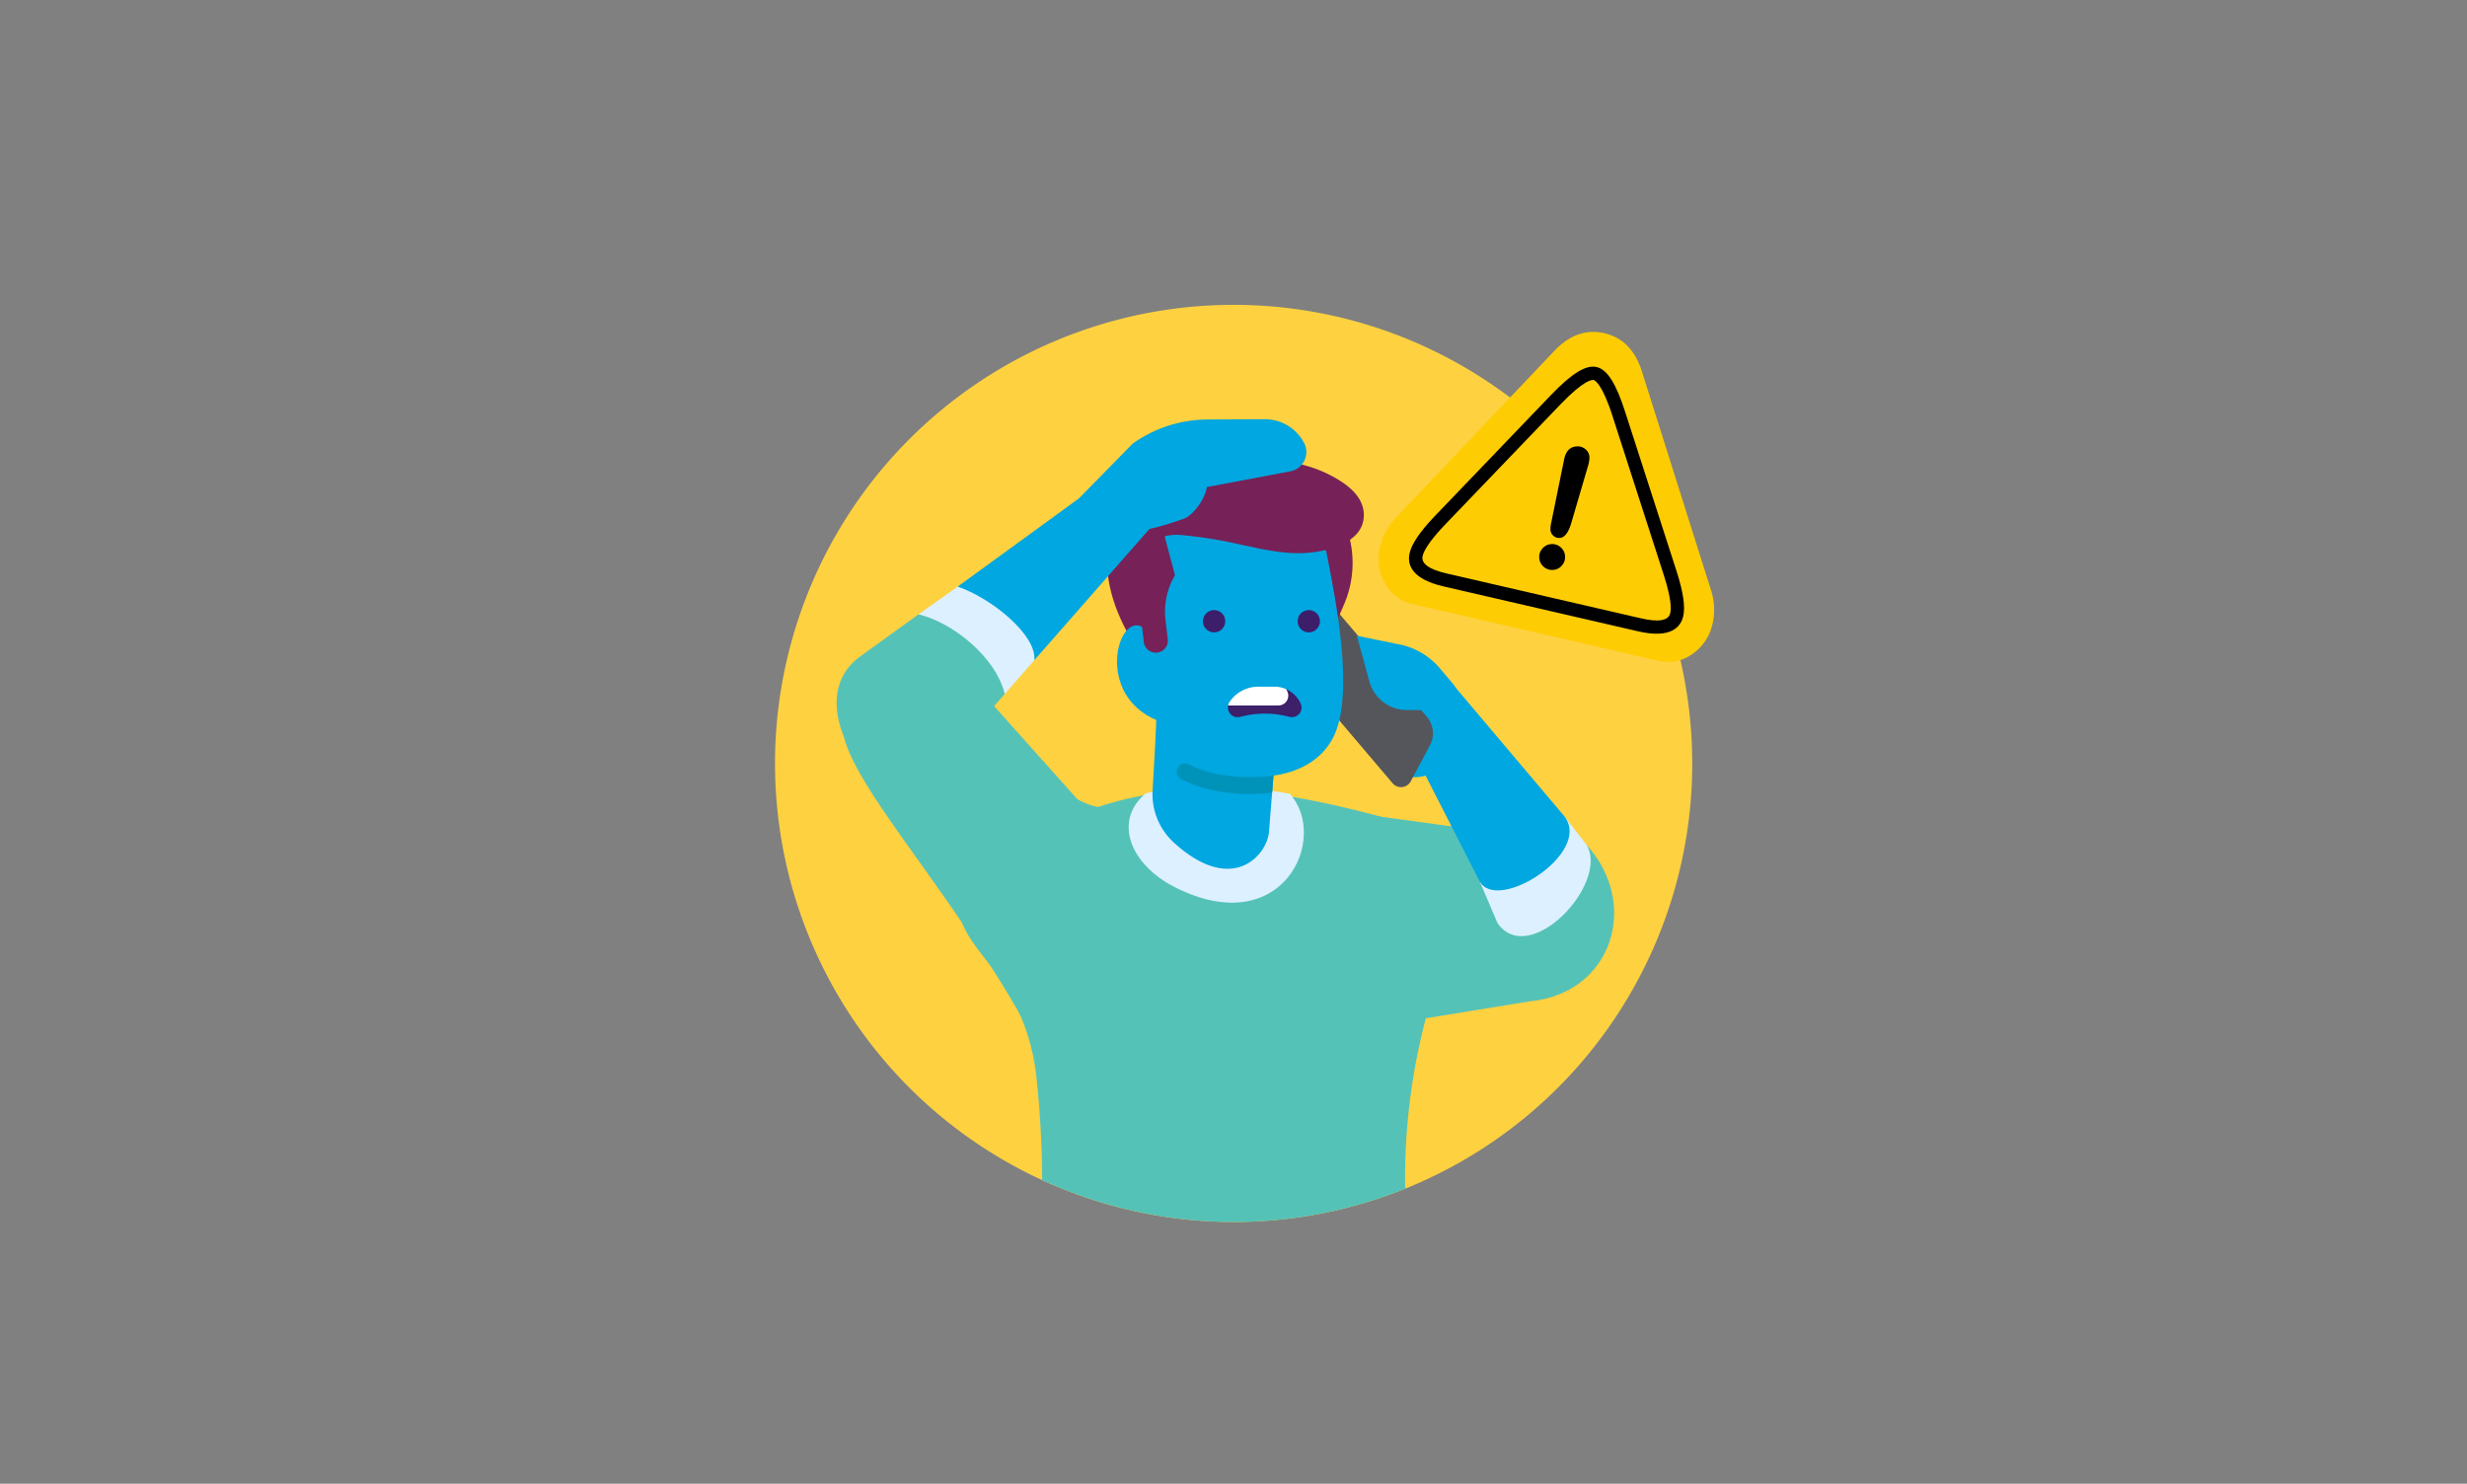 <svg xmlns="http://www.w3.org/2000/svg" xmlns:xlink="http://www.w3.org/1999/xlink" width="532" height="320" viewBox="0 0 532 320">
  <rect x="0" y="0" width="532" height="320" fill="#808080" stroke="none"/>
  <defs>
    <clipPath id="clip-path">
      <circle id="Ellipse_240" data-name="Ellipse 240" cx="98.903" cy="98.903" r="98.903" fill="none"/>
    </clipPath>
    <clipPath id="clip-path-2">
      <rect id="Rectangle_3212" data-name="Rectangle 3212" width="73.614" height="66.214" transform="translate(0 0)" fill="none"/>
    </clipPath>
  </defs>
  <g id="Victim" transform="translate(82 -3623)">
    <g id="Group_5779" data-name="Group 5779" transform="translate(-2041.043 272.392)">
      <g id="Group_5777" data-name="Group 5777" transform="translate(2126.167 3414.197)">
        <g id="Group_5775" data-name="Group 5775" transform="translate(0 2.156)">
          <g id="Group_5772" data-name="Group 5772" transform="translate(0 0)">
            <g id="Group_5778" data-name="Group 5778">
              <path id="Path_23409" data-name="Path 23409" d="M197.806,98.9A98.9,98.9,0,1,1,98.9,0a98.9,98.9,0,0,1,98.9,98.9" fill="#fed141"/>
            </g>
          </g>
          <g id="Group_5774" data-name="Group 5774" transform="translate(0 0)">
            <g id="Group_5773" data-name="Group 5773" clip-path="url(#clip-path)">
              <path id="Path_23410" data-name="Path 23410" d="M511.6,431.239c11.675,12.8,5.512,32.094-12.241,33.768l-28.356,4.626-18.5-46.457Z" transform="translate(-336.608 -314.792)" fill="#55c2b8"/>
              <path id="Path_23411" data-name="Path 23411" d="M611.763,430.844l4.732,6.1c5.055,8.227-12.24,26.73-19.181,16.9l-3.8-8.923Z" transform="translate(-441.5 -320.496)" fill="#ddf0ff"/>
              <path id="Path_23412" data-name="Path 23412" d="M549.725,359.222l-15.076-29.46,8.393-14.123,24.936,29.506c5.966,7.891-14.346,20.762-18.252,14.076" transform="translate(-397.714 -234.798)" fill="#00a7e0"/>
              <path id="Path_23414" data-name="Path 23414" d="M484.3,313.061h0c2.309-.939,4.406-3.451,6.08-6.1a11.782,11.782,0,0,0-1.044-13.888l-2.427-2.866a15.426,15.426,0,0,0-12.819-5.52l-12.376,1.259,10.146,21.137c1.9,4.845,8.006,7.779,12.441,5.975" transform="translate(-343.461 -211.729)" fill="#00a7e0"/>
              <path id="Path_23415" data-name="Path 23415" d="M466.91,281.549l-4.132,7.753a2.385,2.385,0,0,1-3.922.422l-21.048-24.788,7.541-14.151,20.9,24.612a5.505,5.505,0,0,1,.662,6.153" transform="translate(-325.676 -186.553)" fill="#54565b"/>
              <path id="Path_23416" data-name="Path 23416" d="M506.21,294.7l-5.584-.056a8.377,8.377,0,0,1-8-6.171l-2.688-9.848,8,1.646,9.88,10.837a2.146,2.146,0,0,1-1.607,3.592" transform="translate(-364.455 -207.263)" fill="#00a7e0"/>
              <path id="Path_23417" data-name="Path 23417" d="M57.025,269.693l12.565-9.077c10.022,1.636,17.332,9.155,18.611,17.161l-2.314,2.62,17.925,20.049a14.417,14.417,0,0,0,10.756,1.585c30.076-6.519,14.4,63.086-22.5,45.9C76.085,319.768,56.577,299.043,53.5,287.038c-2.542-6.245-2.369-13.09,3.521-17.345" transform="translate(-38.642 -193.867)" fill="#55c2b8"/>
              <path id="Path_23418" data-name="Path 23418" d="M157.592,426.932c4.737-4.832,9.379-8.478,26.18-14.723,20.15-6.946,39.693-4.13,61.326,1.6a22.1,22.1,0,0,1,15,29.278,135.119,135.119,0,0,0-8.037,66.181l4.639,42c-3.53.535-68.146,11.456-87.463-4.344l2.946-38.735a217.917,217.917,0,0,0-.8-38.608,45.95,45.95,0,0,0-8.972-22.333c-4.514-6.058-11.824-13.17-4.815-20.319" transform="translate(-115.069 -303.589)" fill="#55c2b8"/>
              <path id="Path_23419" data-name="Path 23419" d="M332.541,407.19c8.622,9.563-1.539,31.919-24.8,20.138-9.647-4.886-13.374-14.361-6.211-20.264,10.672-2.1,20.56-1.73,31.009.126" transform="translate(-221.526 -301.745)" fill="#ddf0ff"/>
              <path id="Path_23420" data-name="Path 23420" d="M295.2,190.8c-7.527-9.467-16.438-20.427-15.483-33.132.579-7.714,7.013-16.772,14.957-15.652a11.587,11.587,0,0,0,8.728-1.806l24.824,6.413a22.616,22.616,0,0,1,2.433,22.458l-3.938,9.13Z" transform="translate(-208.02 -104.301)" fill="#762157"/>
              <path id="Path_23422" data-name="Path 23422" d="M322.3,353.056a14.119,14.119,0,0,1-4.4-11.2c.3-5.433.672-11.414.765-14.767.24-8.651,6.116-9.346,14.8-6.969,4.241,1.16,9.588,5.308,11.207,9.8l-1.681,20.972c-.383,4.972-7.888,13.954-20.7,2.169" transform="translate(-236.462 -237.25)" fill="#00a7e0"/>
              <path id="Path_23423" data-name="Path 23423" d="M307.634,204.718l-1.206-12.023c-1.282-15.072,38.946-16.593,40.555-4.655,1.8,9.318,6.241,30.846,1.014,39.811-2.733,4.686-7.418,6.9-12.533,7.652-7.264,1.067-24.787.341-25.049-13.213Z" transform="translate(-227.923 -133.977)" fill="#00a7e0"/>
              <path id="Path_23424" data-name="Path 23424" d="M340.992,386.374c5.785,3.03,13.811,3.045,18.179,2.409l-.294,3.661a39.094,39.094,0,0,1-4.729.3c-4.834,0-10.356-.83-14.816-3.158a1.836,1.836,0,0,1-.95-2.1,1.808,1.808,0,0,1,2.61-1.11" transform="translate(-251.669 -287.254)" fill="#0093ba"/>
              <path id="Path_23425" data-name="Path 23425" d="M296.834,290.461c-17.629-7.01-4.388-34.694.963-11.453Z" transform="translate(-214.223 -200.765)" fill="#00a7e0"/>
              <path id="Path_23426" data-name="Path 23426" d="M298.609,172.22l3.788,14.19a15.55,15.55,0,0,0-2.043,9.673l.464,4.006a2.6,2.6,0,1,1-5.157.6l-.867-7.477a6.612,6.612,0,0,1-1.835-1.062c-5.3-4.25-1.1-18.971,5.651-19.927" transform="translate(-216.142 -128.111)" fill="#762157"/>
              <path id="Path_23427" data-name="Path 23427" d="M314.286,148.3c2.642-.355,4.468-1.2,7.233-.921,2.994.3,6.033.7,8.99,1.276,5.318,1.039,10.6,2.609,16.1,2.643,4.664.029,13.144-1.538,14.073-7.148.647-3.905-2.17-6.735-5.333-8.664-6.9-4.211-14.412-4.886-22.3-3.354-8.669,1.683-16.708,6.591-18.755,16.168" transform="translate(-233.791 -97.734)" fill="#762157"/>
              <path id="Path_23428" data-name="Path 23428" d="M365.154,259.461a2.4,2.4,0,1,1-2.4-2.4,2.4,2.4,0,0,1,2.4,2.4" transform="translate(-268.063 -191.224)" fill="#3d1e6a"/>
              <path id="Path_23429" data-name="Path 23429" d="M444.882,259.461a2.4,2.4,0,1,1-2.4-2.4,2.4,2.4,0,0,1,2.4,2.4" transform="translate(-327.371 -191.224)" fill="#3d1e6a"/>
              <path id="Path_23430" data-name="Path 23430" d="M201.182,146.752a25.568,25.568,0,0,0-9.768-.728,28.961,28.961,0,0,0-13.373,5.618l-24.219,17.623c7.492,5.088,13.049,9.427,16.533,15.854l27.672-31.54Z" transform="translate(-114.425 -108.493)" fill="#00a7e0"/>
              <path id="Path_23431" data-name="Path 23431" d="M129.284,237.278c7.25,2.453,17.055,10.406,16.533,15.854l-6.371,7.284c-2.043-8.149-11.382-15.443-18.611-17.161Z" transform="translate(-89.887 -176.506)" fill="#ddf0ff"/>
              <path id="Path_23432" data-name="Path 23432" d="M292.707,96.324a9.517,9.517,0,0,1,8.362,5.446,4.237,4.237,0,0,1-3.251,5.814l-17.879,3.369c-.313,2.43-2.88,6.081-4.976,6.833-16.949,6.084-24.379,2.574-23.8-3.174L263.933,101.6a28,28,0,0,1,16.155-5.221Z" transform="translate(-186.81 -71.653)" fill="#00a7e0"/>
              <path id="Path_23433" data-name="Path 23433" d="M381.429,327.083A2.115,2.115,0,0,0,384.1,329.6a20.432,20.432,0,0,1,10.461-.008,2.124,2.124,0,0,0,2.458-1.013,2.1,2.1,0,0,0,.037-1.828,6.2,6.2,0,0,0-3.114-3.106Z" transform="translate(-283.696 -240.753)" fill="#3d1f6a"/>
              <path id="Path_23434" data-name="Path 23434" d="M388.033,321.516a7.456,7.456,0,0,0-6.151,3.242,2.178,2.178,0,0,0-.342.811h10.841a2.123,2.123,0,0,0,1.935-3c-.081-.179-.172-.35-.268-.518a6.2,6.2,0,0,0-2.521-.537Z" transform="translate(-283.819 -239.169)" fill="#fff"/>
            </g>
          </g>
        </g>
        <g id="Group_5776" data-name="Group 5776" transform="translate(143.012 0) rotate(13)">
          <g id="Group_5738" data-name="Group 5738" transform="translate(0 0)" clip-path="url(#clip-path-2)">
            <path id="Path_17004" data-name="Path 17004" d="M71.621,48.759a13.741,13.741,0,0,1,1.992,6.988,10.642,10.642,0,0,1-2.783,7.415,8.9,8.9,0,0,1-6.862,3.051H9.644a8.9,8.9,0,0,1-6.862-3.051A10.642,10.642,0,0,1,0,55.748a13.74,13.74,0,0,1,1.992-6.988L27.115,6.166Q30.743,0,36.807,0,42.831,0,46.5,6.166Zm-9.233-1.312L43.779,16.332q-4.411-7.423-6.972-7.415c-1.739,0-4.063,2.466-7.02,7.415L11.225,47.447q-3.249,5.5-3.257,8.19,0,3.937,7.336,3.937h43q7.328,0,7.336-3.937,0-2.68-3.257-8.19" transform="translate(0 0)" fill="#fecc03"/>
            <path id="Path_17005" data-name="Path 17005" d="M21.818,7.415,3.257,38.53Q.008,44.032,0,46.72q0,3.937,7.336,3.937h43q7.328,0,7.336-3.937,0-2.68-3.257-8.19L35.811,7.415Q31.4-.008,28.838,0c-1.739,0-4.063,2.466-7.02,7.415" transform="translate(7.968 8.917)" fill="#fecc03" fill-rule="evenodd"/>
            <path id="Path_17006" data-name="Path 17006" d="M30.274,0c2.34,0,4.871,2.5,8.207,8.117L57.087,39.229c2.33,3.946,3.461,6.863,3.461,8.927,0,2.451-1.522,5.372-8.772,5.372h-43C1.522,53.528,0,50.606,0,48.156c0-2.064,1.131-4.981,3.456-8.92L22.021,8.115C25.374,2.5,27.919,0,30.274,0Zm21.5,50.657c3.915,0,5.9-.841,5.9-2.5,0-1.041-.53-3.18-3.057-7.46L36.014,9.588c-3.879-6.528-5.561-6.716-5.74-6.716-.3,0-1.968.324-5.787,6.716L5.926,40.7C3.4,44.975,2.871,47.114,2.871,48.156c0,1.66,1.985,2.5,5.9,2.5Z" transform="translate(6.533 7.482)"/>
            <path id="Path_17007" data-name="Path 17007" d="M1.992,21.883a2.661,2.661,0,0,1,2.113.212,2.64,2.64,0,0,1,1.354,1.634,2.7,2.7,0,0,1-.205,2.134,2.7,2.7,0,0,1-1.634,1.354,2.7,2.7,0,0,1-2.134-.205A2.715,2.715,0,0,1,.125,25.357a2.69,2.69,0,0,1,.212-2.113,2.693,2.693,0,0,1,1.655-1.361M5.9,3.849,5.165,16.48q-.195,3.231-1.689,3.693a1.814,1.814,0,0,1-1.436-.137,1.839,1.839,0,0,1-.923-1.128A5.124,5.124,0,0,1,.945,17.6L.576,3.411C.542,1.633,1.192.545,2.539.135a2.614,2.614,0,0,1,2,.137A2.324,2.324,0,0,1,5.78,1.735,6.573,6.573,0,0,1,5.9,3.849" transform="translate(33.874 25.008)"/>
          </g>
        </g>
      </g>
    </g>
    <g id="Consulting_Services" data-name="Consulting Services" transform="translate(-174 2522)">
      <path id="Path_23469" data-name="Path 23469" d="M0,0H532V320H0Z" transform="translate(92 1101)" fill="none"/>
      <ellipse id="Ellipse_244" data-name="Ellipse 244" cx="99.146" cy="98.94" rx="99.146" ry="98.94" transform="translate(258.854 1167.06)" fill="none"/>
    </g>
  </g>
</svg>
